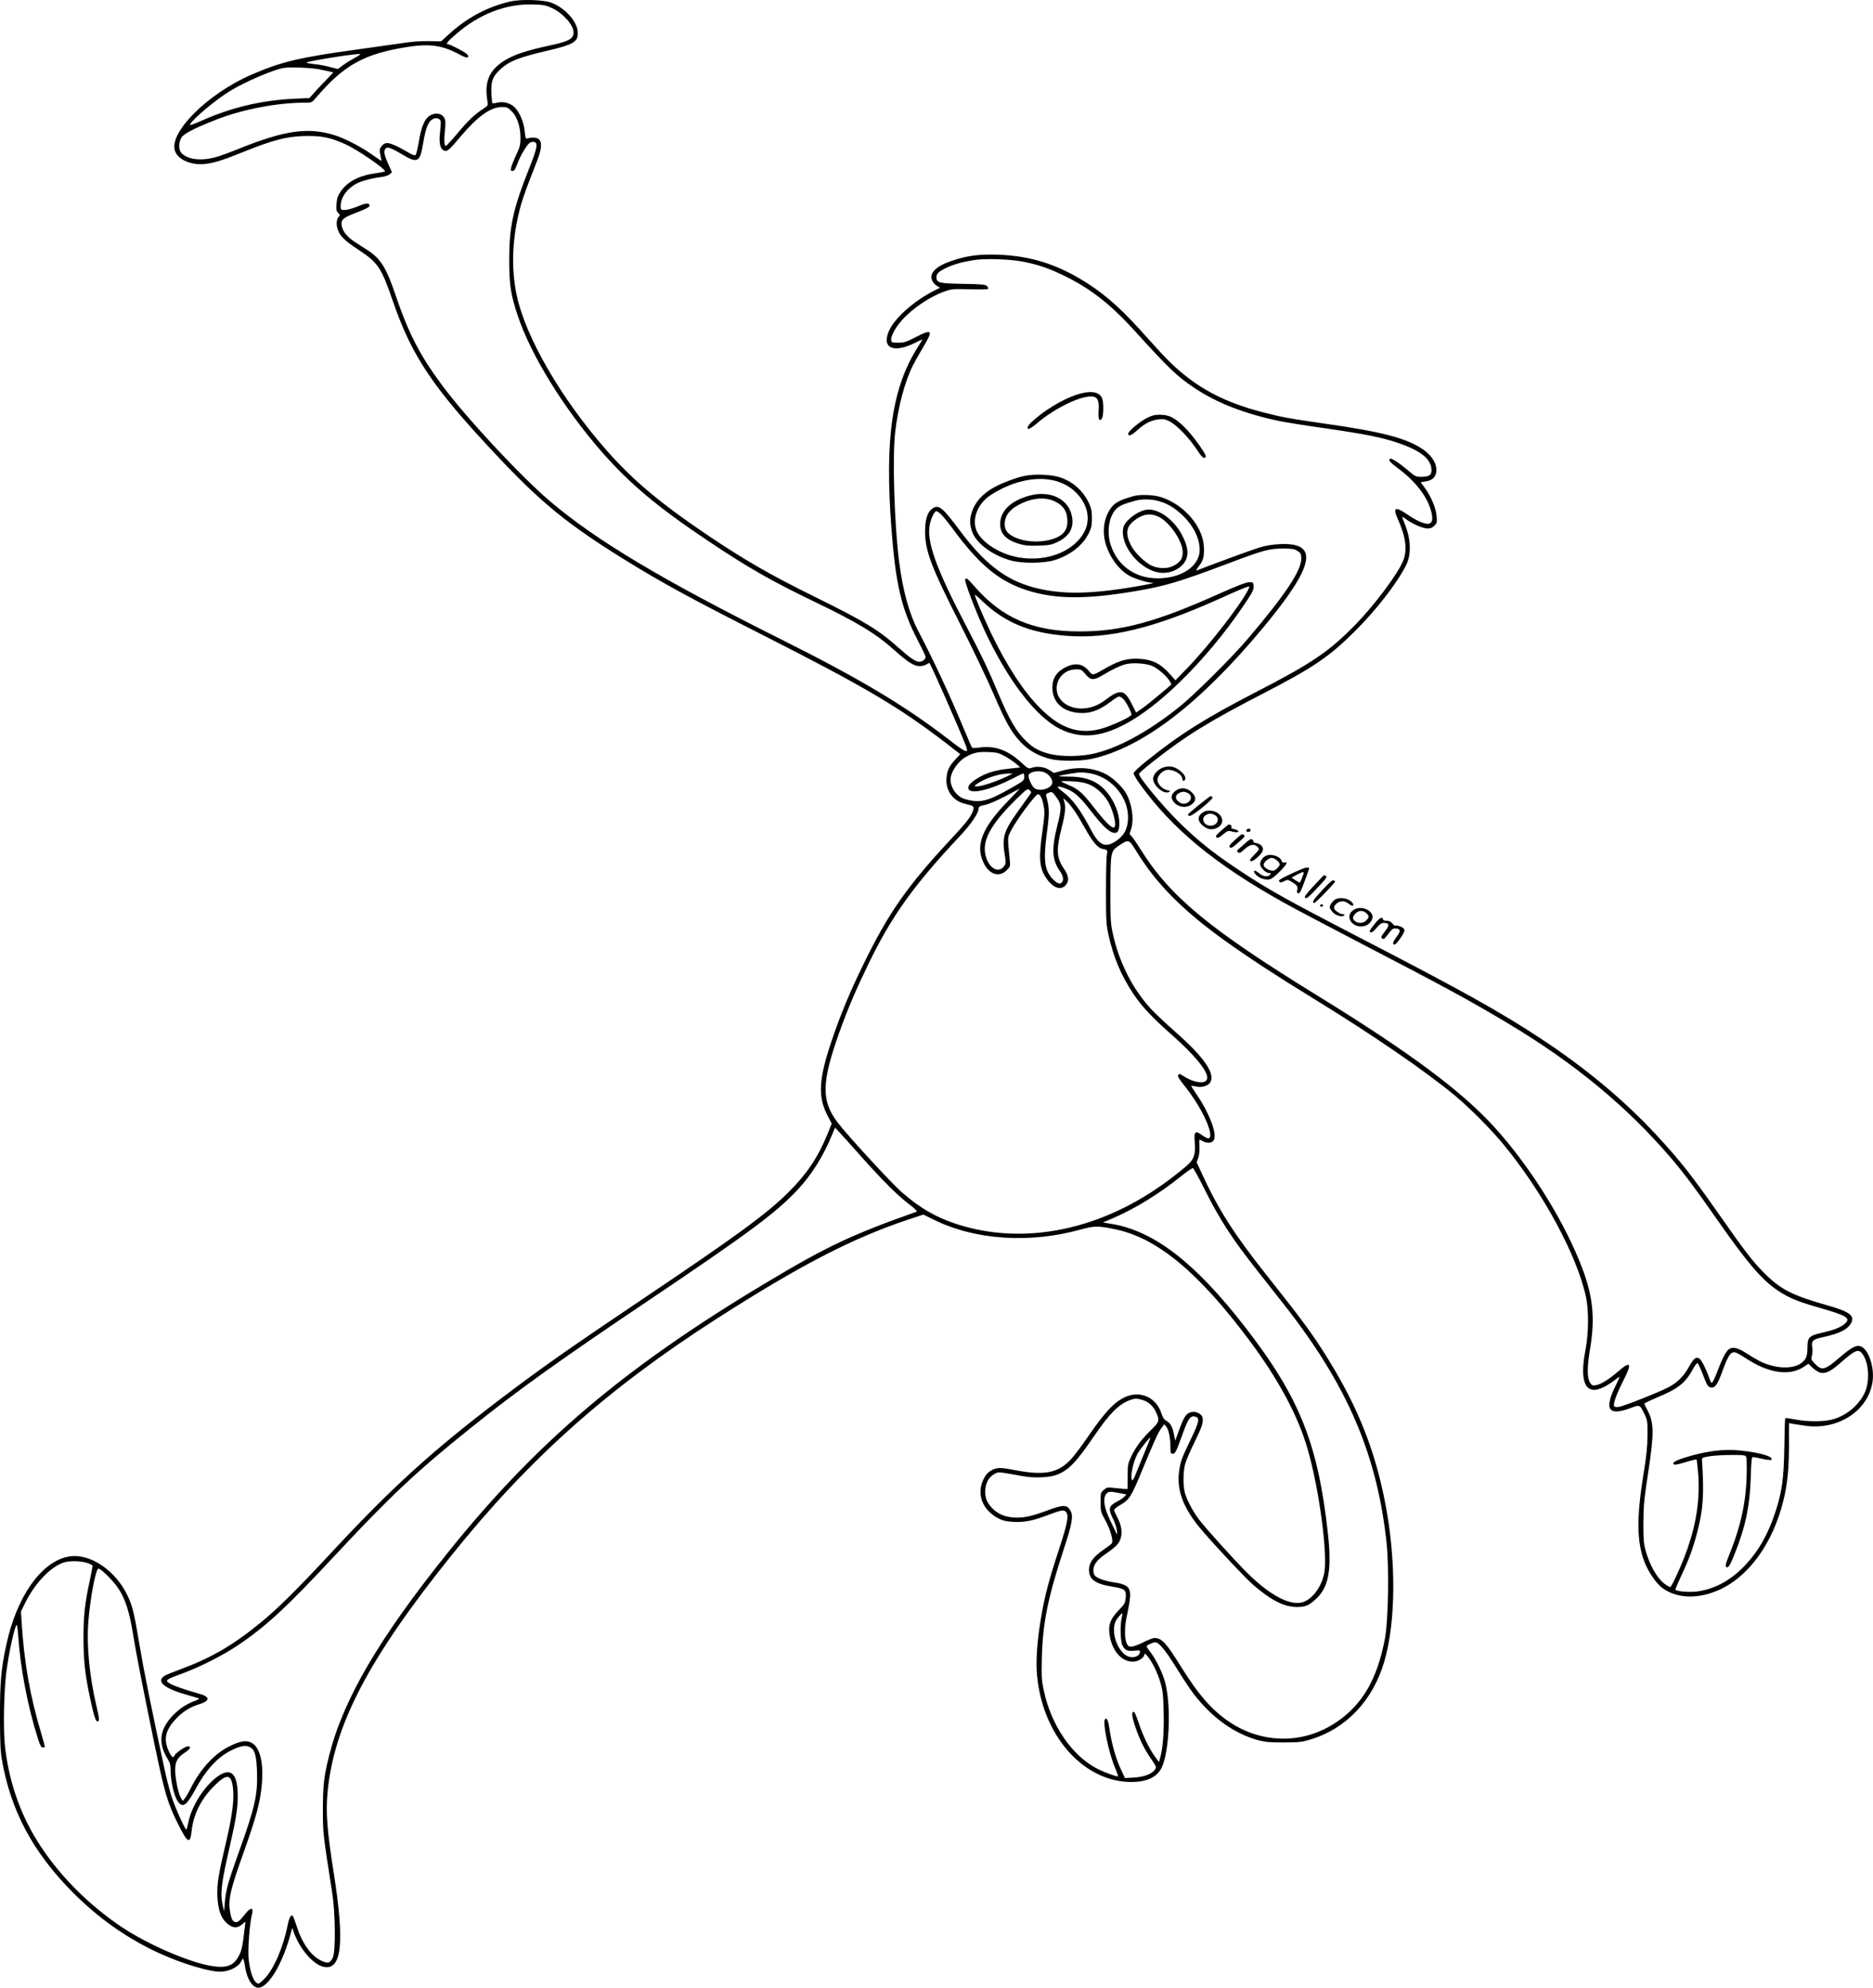 <?xml version="1.0" encoding="UTF-8"?>
<svg xmlns="http://www.w3.org/2000/svg" version="1.0" viewBox="0 0 1729.02 1834.594" preserveAspectRatio="xMidYMid meet">
  <g transform="translate(-27.531,1970.789) scale(0.1,-0.1)" fill="#000000" stroke="none">
    <path d="M4990 19695 c-210 -47 -406 -151 -574 -306 l-69 -63 -111 2 c-75 2 -154 -4 -246 -18 -74 -11 -265 -38 -425 -60 -525 -72 -693 -112 -968 -231 -401 -174 -759 -528 -708 -700 24 -81 145 -137 272 -125 85 8 167 33 359 111 282 114 414 147 595 148 137 1 223 -18 354 -79 114 -52 375 -233 360 -249 -3 -2 -41 -10 -85 -16 -154 -21 -261 -77 -324 -169 -28 -42 -35 -63 -38 -115 -4 -53 -1 -66 16 -83 17 -17 18 -23 7 -32 -20 -17 -28 -64 -16 -106 19 -70 60 -112 192 -199 185 -122 214 -165 319 -471 177 -514 369 -801 961 -1430 409 -436 659 -639 1181 -962 344 -213 598 -352 1298 -707 929 -472 1235 -653 1678 -993 l122 -95 -44 -47 c-58 -62 -77 -101 -83 -172 -11 -114 59 -212 168 -238 84 -20 90 -24 77 -63 -20 -58 -56 -105 -207 -267 -401 -431 -575 -679 -806 -1154 -123 -251 -206 -451 -285 -682 -128 -372 -138 -537 -44 -715 l37 -71 -32 -81 c-90 -223 -192 -378 -361 -547 -201 -201 -475 -402 -1350 -990 -692 -465 -934 -635 -1320 -928 -624 -474 -995 -811 -1540 -1397 -334 -359 -507 -531 -671 -665 -252 -206 -452 -323 -733 -427 -65 -24 -132 -51 -148 -60 -87 -52 -11 -118 204 -178 51 -15 100 -29 108 -32 9 -3 -7 -13 -40 -25 -117 -44 -222 -135 -276 -239 -47 -91 -37 -191 31 -299 18 -29 25 -53 25 -92 0 -113 34 -255 71 -302 44 -56 78 -31 159 119 92 172 202 293 323 354 86 43 132 53 172 37 52 -22 68 -76 73 -237 6 -210 -20 -324 -165 -727 -102 -284 -123 -359 -132 -471 l-7 -86 -12 53 c-25 112 -15 206 63 542 60 265 75 357 75 470 0 201 -57 264 -171 192 -125 -81 -251 -271 -284 -430 -8 -35 -16 -67 -19 -70 -9 -8 -100 193 -135 298 -17 52 -47 167 -66 255 -127 591 -192 913 -230 1140 -49 295 -65 363 -106 453 -111 245 -355 410 -552 373 -251 -46 -481 -373 -575 -821 -47 -219 -57 -340 -57 -655 1 -239 4 -320 18 -400 82 -472 288 -855 657 -1226 238 -239 505 -426 799 -560 206 -94 455 -169 558 -169 83 0 171 44 195 96 6 13 14 24 17 24 4 0 12 -31 18 -70 20 -132 81 -215 142 -195 94 30 213 243 282 505 l12 45 12 -35 c56 -160 184 -308 282 -326 163 -31 190 224 92 850 -65 409 -77 574 -60 761 59 622 378 1233 1142 2185 714 891 1443 1541 2454 2189 765 490 1243 738 1762 912 l142 47 98 -48 c381 -188 885 -221 1358 -89 123 34 163 34 325 -1 382 -82 763 -399 1230 -1025 265 -355 446 -691 534 -993 107 -365 188 -965 157 -1147 -23 -131 -112 -251 -205 -276 -115 -32 -301 68 -504 269 -121 120 -386 413 -450 498 -60 80 -116 189 -131 254 -15 66 -13 187 4 253 8 31 46 121 85 199 73 150 86 191 76 233 -9 36 -64 61 -107 49 -44 -12 -64 -43 -108 -162 l-37 -102 -12 62 c-13 68 -35 106 -73 125 -17 8 -30 29 -42 65 -44 141 -183 210 -317 159 -106 -40 -198 -135 -359 -370 -55 -81 -125 -174 -155 -207 -121 -133 -248 -158 -531 -103 -130 25 -160 24 -211 -6 -32 -19 -50 -39 -70 -81 -67 -136 -9 -285 141 -362 38 -19 70 -27 133 -30 102 -6 177 9 309 58 135 51 157 55 177 35 31 -32 19 -96 -63 -348 -93 -283 -132 -431 -165 -628 -37 -216 -50 -403 -37 -536 50 -540 410 -961 837 -981 162 -7 267 36 313 131 70 145 89 556 35 776 -21 87 -81 212 -132 281 -23 30 -42 58 -42 62 0 11 56 38 80 38 34 0 91 -69 194 -234 54 -88 125 -196 159 -240 166 -218 373 -367 592 -428 67 -18 106 -22 240 -22 145 1 168 3 250 28 330 100 575 361 680 721 108 372 110 950 4 1480 -94 475 -248 862 -519 1302 -140 228 -237 360 -581 793 -290 366 -437 596 -584 916 l-53 114 15 42 c9 26 13 68 11 105 -2 35 -2 63 0 63 2 0 17 -7 33 -16 46 -23 91 -15 103 19 23 64 -50 250 -159 409 -31 45 -54 82 -53 84 2 1 21 -1 43 -6 53 -12 110 4 131 36 52 79 -52 231 -317 465 -81 71 -181 165 -223 209 -177 189 -306 446 -363 725 -15 76 -18 137 -17 380 1 349 2 358 78 408 92 61 92 61 161 -51 184 -300 428 -547 822 -829 213 -153 477 -325 808 -528 550 -337 1050 -680 1320 -906 132 -111 319 -299 430 -432 369 -445 687 -1030 771 -1419 27 -121 25 -337 -4 -487 -47 -243 -19 -371 80 -371 44 0 113 32 181 84 26 20 49 36 52 36 3 0 -9 -28 -26 -62 -119 -236 -82 -303 123 -228 95 35 90 37 137 -60 24 -51 26 -64 25 -190 -1 -105 -9 -187 -38 -365 -64 -395 -61 -622 11 -805 35 -90 106 -194 160 -235 127 -97 312 -109 503 -32 289 117 524 437 621 846 35 144 49 286 49 500 l0 204 38 -7 c20 -3 71 -11 112 -17 299 -43 576 134 620 397 24 140 -37 319 -115 338 -37 9 -83 -16 -173 -93 -151 -130 -176 -138 -241 -71 -37 38 -39 43 -29 76 5 20 7 53 3 74 -10 61 4 76 92 95 159 34 236 72 268 134 34 66 -20 105 -220 161 -328 93 -434 147 -590 305 -97 97 -179 204 -400 520 -270 385 -369 510 -592 751 -291 314 -647 611 -1053 879 -378 250 -733 448 -1685 940 -683 354 -843 443 -1125 631 -236 157 -379 273 -556 449 -149 149 -354 397 -354 430 0 7 57 57 126 111 307 242 521 374 1020 631 464 240 610 339 845 573 197 195 388 441 474 610 50 98 46 240 -11 380 -13 33 -24 62 -24 66 0 4 16 -6 35 -20 55 -42 156 -86 198 -86 27 0 45 7 64 26 24 24 25 31 20 90 -5 72 -53 184 -112 264 l-35 47 43 7 c56 9 83 28 97 70 23 72 -27 165 -124 230 -153 102 -378 160 -915 236 -321 46 -382 57 -570 106 -396 103 -666 261 -927 544 -38 41 -129 141 -201 221 -196 217 -352 349 -549 465 -246 144 -474 211 -754 221 -174 6 -283 -8 -421 -54 -151 -49 -217 -114 -189 -183 7 -18 27 -40 43 -50 l30 -18 -54 -27 c-175 -88 -345 -235 -407 -351 -90 -172 22 -235 231 -130 37 19 67 32 67 30 0 -2 -16 -29 -36 -60 -244 -381 -313 -847 -249 -1689 38 -506 92 -737 240 -1022 41 -79 75 -150 75 -158 0 -22 -30 -45 -59 -45 -32 0 -86 36 -191 130 -188 167 -309 241 -794 480 -391 193 -628 330 -957 551 -450 303 -701 514 -948 795 -416 474 -743 1039 -825 1424 -56 262 -42 552 40 842 23 78 50 153 150 408 42 108 45 172 9 196 -23 15 -59 16 -105 3 -11 -3 -16 12 -21 69 -8 86 -52 186 -100 226 -41 35 -97 49 -151 37 -23 -6 -45 -8 -47 -5 -3 2 -7 43 -9 89 -6 109 11 157 77 218 84 79 168 113 423 173 267 62 305 86 296 184 -9 96 -118 214 -240 262 -70 28 -280 35 -378 13z m382 -62 c101 -47 198 -157 198 -223 0 -63 -45 -86 -252 -129 -255 -55 -392 -114 -477 -206 -68 -75 -88 -164 -67 -296 7 -46 7 -46 -36 -74 -82 -53 -140 -109 -239 -227 -55 -65 -104 -118 -108 -118 -14 0 -18 55 -9 137 5 43 6 88 3 101 -15 60 -81 80 -143 42 -46 -28 -78 -103 -100 -239 -11 -62 -24 -117 -30 -123 -7 -7 -25 -2 -59 18 -175 101 -219 112 -256 61 -19 -24 -20 -32 -10 -80 6 -28 10 -53 9 -54 -1 -1 -38 24 -83 56 -96 69 -251 150 -343 179 -245 79 -464 49 -892 -124 -192 -77 -262 -97 -353 -97 -75 0 -134 19 -172 55 -30 28 -31 99 -3 146 23 37 123 88 328 168 239 93 558 154 805 154 70 0 70 0 106 42 262 307 446 409 851 473 200 31 317 15 469 -66 52 -28 77 -37 85 -29 7 7 4 16 -9 29 -22 21 -156 91 -175 91 -23 0 -2 27 78 95 211 183 457 278 702 272 105 -3 121 -6 182 -34z m-1822 -459 c-36 -20 -86 -51 -111 -70 l-45 -33 -75 19 c-41 11 -105 23 -142 26 -37 4 -70 10 -72 14 -6 10 396 76 480 79 26 1 22 -4 -35 -35z m-332 -105 c31 -6 74 -15 96 -20 l38 -10 -78 -82 c-44 -45 -93 -98 -110 -118 l-32 -36 -133 -6 c-308 -14 -588 -80 -867 -205 -75 -33 -108 -44 -103 -33 31 56 244 234 378 314 134 81 385 189 483 207 53 10 246 4 328 -11z m1781 -388 c51 -51 81 -143 81 -246 0 -63 -5 -83 -40 -158 -22 -47 -43 -99 -46 -116 -6 -26 -3 -31 13 -31 16 0 26 16 46 71 26 70 81 163 111 188 8 7 25 11 38 9 43 -6 35 -52 -46 -255 -145 -366 -180 -528 -180 -833 0 -229 14 -323 79 -516 121 -365 429 -862 782 -1264 255 -289 508 -502 967 -809 372 -250 592 -375 986 -565 409 -197 569 -294 751 -457 114 -102 173 -139 223 -139 23 0 52 7 64 16 13 9 25 14 27 13 15 -16 264 -580 334 -757 33 -83 10 -77 -136 36 -417 323 -829 570 -1573 942 -1092 546 -1705 912 -2130 1274 -269 229 -771 768 -992 1066 -208 280 -310 478 -435 845 -82 243 -134 324 -250 401 -32 20 -88 57 -126 81 -74 49 -118 109 -119 164 -1 43 20 59 136 104 106 41 132 57 122 73 -11 19 -38 14 -116 -18 -40 -16 -90 -30 -111 -30 -38 0 -39 1 -39 38 1 79 61 162 152 208 48 24 136 47 230 59 26 3 57 14 70 24 l22 19 -31 68 c-39 87 -46 119 -33 144 15 28 46 19 156 -46 146 -87 166 -76 196 103 22 134 45 194 82 218 31 21 71 13 79 -15 3 -10 0 -56 -5 -100 -12 -92 -1 -153 32 -170 31 -16 50 -1 160 131 156 184 274 268 378 269 47 0 55 -3 91 -39z m4736 -1391 c140 -30 231 -62 370 -130 237 -116 421 -260 639 -499 323 -356 397 -427 555 -532 209 -141 471 -242 796 -309 55 -11 241 -41 413 -65 361 -52 516 -83 661 -131 222 -74 321 -153 321 -258 0 -44 -24 -59 -96 -59 -48 0 -56 4 -119 58 -80 68 -154 117 -166 109 -21 -12 -4 -32 71 -88 158 -116 270 -260 305 -391 20 -74 15 -112 -18 -120 -34 -9 -114 25 -199 84 -114 78 -138 67 -89 -42 75 -167 90 -286 48 -387 -51 -123 -259 -401 -436 -584 -246 -252 -400 -357 -926 -628 -468 -242 -698 -387 -1002 -631 -76 -60 -123 -105 -123 -116 0 -10 25 -54 56 -97 298 -415 696 -744 1334 -1099 91 -51 410 -219 710 -375 755 -392 992 -520 1347 -732 619 -369 1106 -771 1518 -1253 110 -129 230 -288 405 -540 295 -423 428 -579 578 -679 102 -68 183 -101 379 -157 256 -73 295 -97 241 -146 -38 -35 -98 -59 -202 -83 -132 -30 -146 -43 -146 -142 0 -74 -11 -104 -50 -136 -79 -65 -248 -59 -394 15 -27 14 -79 45 -116 69 -77 51 -128 64 -163 41 -27 -18 -64 -88 -107 -203 -16 -44 -36 -88 -44 -99 -12 -17 -15 -14 -31 31 -35 98 -74 173 -94 184 -32 17 -52 0 -96 -80 -46 -84 -110 -147 -192 -188 -96 -49 -412 -174 -453 -179 -22 -3 -40 -1 -44 6 -12 19 21 112 84 235 84 163 71 189 -46 87 -84 -73 -160 -120 -207 -128 -30 -4 -37 -2 -52 21 -30 45 -30 144 -1 316 50 299 25 509 -99 810 -170 416 -466 882 -780 1230 -305 337 -779 690 -1640 1220 -1002 617 -1360 914 -1635 1355 -34 55 -70 107 -81 117 -18 15 -18 19 -4 58 32 91 11 242 -48 342 -34 58 -122 140 -185 172 -120 61 -263 71 -412 28 l-65 -18 -45 28 c-47 30 -114 37 -165 18 -25 -9 -32 -5 -95 53 -120 111 -243 155 -379 136 -36 -5 -68 -6 -72 -2 -4 5 -41 89 -82 188 -125 301 -278 628 -417 893 -82 157 -140 368 -174 632 -45 347 -64 970 -37 1200 27 234 89 466 163 614 17 34 59 109 94 167 96 160 86 174 -66 96 -89 -46 -108 -52 -163 -52 -57 0 -62 2 -65 23 -5 36 41 121 103 189 97 107 258 215 390 261 66 23 79 24 233 20 98 -3 165 -1 168 4 4 6 -1 17 -10 26 -14 14 -48 17 -219 20 -224 4 -247 10 -247 61 0 33 17 50 85 84 64 32 147 56 250 73 113 19 351 11 480 -16z m-188 -4559 c34 -18 81 -50 105 -70 l42 -36 -107 -12 c-130 -14 -215 -41 -296 -93 -63 -41 -85 -68 -75 -94 20 -52 200 -9 405 95 52 27 98 49 102 49 4 0 7 -15 7 -33 0 -31 -5 -36 -97 -89 -241 -138 -302 -154 -445 -117 -75 19 -137 101 -138 179 0 72 66 170 145 214 67 37 109 46 200 43 80 -3 97 -7 152 -36z m368 -151 c39 -15 75 -59 75 -92 0 -52 -103 -89 -162 -57 -22 12 -57 82 -58 116 0 36 86 55 145 33z m426 -10 c205 -39 361 -232 347 -431 -7 -88 -37 -142 -107 -191 -99 -69 -158 -45 -231 95 -102 193 -172 288 -266 359 -63 47 -58 58 15 33 87 -29 137 -71 241 -205 103 -133 167 -196 209 -207 41 -10 56 8 59 75 4 75 -28 173 -82 255 -88 132 -201 187 -385 187 -52 0 -92 2 -90 5 8 7 159 33 200 34 20 1 61 -4 90 -9z m-787 -36 c-92 -43 -218 -84 -258 -84 -30 1 -30 1 -11 16 70 54 209 102 295 102 l45 0 -71 -34z m771 -64 c71 -27 150 -102 188 -176 50 -100 74 -224 42 -224 -25 0 -85 61 -185 190 -102 132 -143 167 -234 204 -31 13 -60 27 -64 31 -4 4 38 5 93 2 70 -3 118 -11 160 -27z m-747 -158 c-239 -246 -302 -409 -221 -572 52 -104 143 -132 210 -65 36 36 36 36 29 103 -21 210 -21 197 13 265 48 95 229 339 249 335 22 -4 41 -45 53 -116 9 -48 7 -88 -11 -213 -38 -259 -31 -351 33 -445 60 -90 132 -117 178 -68 35 37 32 87 -11 149 -72 105 -77 175 -24 385 36 142 40 201 19 255 -7 18 -5 17 19 -5 48 -43 102 -122 172 -247 71 -129 121 -190 163 -199 52 -11 52 -11 44 -56 -5 -24 -8 -176 -8 -338 0 -271 2 -304 23 -400 45 -205 116 -374 227 -541 82 -123 171 -217 367 -391 197 -174 318 -321 318 -386 0 -66 -117 -55 -231 21 -22 15 -28 15 -37 4 -9 -11 3 -32 57 -99 122 -153 220 -333 237 -436 9 -58 -13 -65 -71 -23 -66 48 -79 37 -71 -60 9 -114 -5 -159 -68 -215 -28 -26 -103 -86 -166 -133 -621 -468 -1347 -617 -1978 -406 -186 63 -325 144 -493 290 -94 82 -504 527 -592 644 -151 199 -148 368 14 824 77 216 156 401 268 632 217 448 417 728 849 1188 106 113 172 212 172 257 0 13 14 20 58 29 34 7 108 38 187 80 72 38 132 70 134 70 2 1 -48 -52 -111 -117z m199 54 c-12 -17 -57 -80 -101 -141 -136 -190 -153 -245 -124 -416 10 -65 10 -72 -9 -97 -64 -86 -177 18 -177 163 0 119 92 263 293 459 99 96 102 98 121 81 19 -18 19 -18 -3 -49z m247 -12 c52 -68 54 -103 11 -269 -54 -214 -48 -317 26 -419 34 -48 37 -91 7 -110 -24 -15 -86 37 -118 100 -35 69 -38 165 -9 377 23 171 22 222 -7 324 -5 18 -1 25 17 32 36 14 35 15 73 -35z m-1809 -3309 c209 -235 349 -374 458 -456 45 -34 73 -61 65 -64 -601 -213 -829 -320 -1388 -655 -1311 -784 -2123 -1472 -2943 -2495 -633 -788 -961 -1349 -1092 -1865 -49 -191 -59 -282 -59 -505 0 -220 1 -222 85 -760 31 -193 34 -550 6 -607 -26 -51 -47 -55 -113 -23 -88 43 -172 162 -219 312 -16 49 -32 92 -37 98 -15 17 -34 -18 -47 -83 -38 -198 -127 -407 -210 -492 -26 -28 -52 -50 -59 -50 -40 0 -78 95 -92 232 -8 85 10 322 30 400 21 76 -10 78 -67 4 -52 -68 -73 -80 -100 -61 -15 10 -24 34 -33 82 -20 119 -2 201 127 561 111 311 149 451 164 606 20 211 -14 357 -94 399 -50 26 -104 17 -206 -34 -137 -68 -265 -207 -354 -384 -19 -38 -44 -81 -54 -94 l-20 -25 -16 25 c-20 30 -44 131 -53 225 -9 97 13 148 85 194 53 35 66 60 30 60 -24 0 -114 -62 -123 -85 -10 -28 -27 -15 -53 41 -51 112 -31 196 73 304 59 62 128 104 213 130 96 30 96 68 -1 94 -128 36 -244 76 -277 97 -45 27 -35 36 109 88 164 60 377 167 510 256 269 179 461 357 920 850 493 529 745 766 1228 1153 440 354 813 621 1657 1189 912 613 1174 807 1368 1014 134 142 244 317 327 522 l24 58 26 -28 c15 -15 107 -118 205 -228z m3173 -300 c145 -291 260 -469 492 -762 66 -84 174 -222 240 -305 592 -750 869 -1394 956 -2218 23 -224 15 -706 -15 -870 -70 -377 -208 -616 -452 -779 -298 -200 -674 -200 -977 -1 -165 109 -292 253 -453 513 -135 218 -180 267 -244 267 -16 0 -63 -18 -106 -40 -43 -22 -92 -40 -109 -40 -26 0 -33 6 -46 35 -18 44 -18 151 1 235 8 36 20 100 27 142 20 131 -4 161 -148 182 -95 15 -167 44 -178 71 -24 65 10 127 105 190 38 26 82 60 98 76 61 61 66 155 13 258 -18 33 -32 66 -32 73 0 7 27 29 61 48 78 45 99 78 189 297 113 274 158 374 187 411 l26 35 18 -22 c23 -28 39 -106 39 -186 0 -59 2 -65 21 -65 23 0 33 20 99 203 45 124 66 151 108 140 45 -11 39 -45 -41 -211 -86 -179 -94 -202 -107 -294 -24 -165 35 -329 183 -511 103 -127 424 -470 501 -537 166 -143 285 -203 401 -204 78 -1 112 13 175 71 120 107 150 267 115 596 -92 842 -263 1270 -770 1922 -458 590 -837 882 -1229 947 l-79 13 100 43 c197 85 415 219 618 381 55 44 105 79 112 78 6 -1 52 -83 101 -182z m6086 -1542 c56 -86 62 -254 13 -354 -54 -111 -161 -201 -284 -239 -83 -25 -233 -27 -355 -3 -49 9 -90 14 -93 12 -2 -3 -6 -122 -8 -264 -5 -296 -21 -413 -82 -600 -67 -207 -158 -366 -284 -498 -128 -134 -272 -213 -432 -237 -71 -10 -190 -2 -207 15 -3 3 20 58 50 122 76 161 113 262 153 417 54 211 62 342 42 656 -2 23 3 26 63 36 70 13 291 18 328 8 21 -6 22 -10 22 -126 0 -275 -49 -513 -162 -791 -30 -73 -37 -102 -29 -110 18 -18 36 9 81 123 99 248 140 445 147 708 4 143 9 182 19 182 7 0 47 -7 89 -17 41 -9 78 -13 81 -10 29 29 -94 67 -283 87 -156 17 -326 -5 -520 -67 -86 -27 -117 -48 -94 -62 7 -5 54 5 107 22 52 16 97 27 100 24 4 -3 10 -64 16 -134 16 -226 -14 -439 -97 -683 -46 -135 -148 -360 -162 -360 -5 0 -25 11 -45 25 -72 49 -146 178 -184 320 -15 57 -19 104 -18 250 1 158 6 213 43 455 57 375 56 465 -7 585 -15 27 -27 54 -27 58 0 4 56 31 125 60 187 78 252 130 321 255 18 34 38 61 44 59 5 -2 25 -41 43 -88 47 -122 54 -134 84 -137 36 -4 59 28 103 150 43 119 68 165 95 173 22 7 36 1 151 -72 193 -121 378 -144 503 -62 l45 30 35 -34 c19 -19 51 -40 70 -47 47 -15 99 8 186 85 146 129 174 139 214 78z m-6659 -414 c59 -16 104 -55 131 -113 36 -78 33 -91 -44 -165 -87 -85 -143 -159 -184 -246 -31 -66 -33 -76 -33 -185 l-1 -115 -29 1 c-17 1 -59 5 -95 9 -62 7 -68 6 -95 -18 -29 -24 -30 -28 -30 -114 0 -85 2 -91 43 -165 48 -88 78 -194 60 -216 -6 -7 -45 -36 -85 -64 -84 -58 -124 -114 -125 -176 -1 -90 57 -133 214 -158 119 -19 132 -31 125 -103 -5 -49 -11 -60 -60 -110 -85 -87 -105 -145 -86 -249 28 -148 124 -243 231 -229 42 6 88 40 88 66 1 11 9 6 26 -14 45 -54 92 -149 120 -240 23 -79 27 -112 31 -271 5 -183 -6 -342 -31 -426 l-12 -43 -37 50 c-52 71 -113 198 -150 311 -18 54 -37 99 -43 101 -26 8 -22 -35 10 -132 42 -124 82 -206 148 -302 48 -70 50 -74 35 -97 -27 -41 -101 -69 -194 -74 l-83 -5 -39 84 c-45 96 -84 235 -102 359 -13 87 -24 115 -41 103 -29 -17 30 -310 91 -452 17 -41 30 -76 27 -78 -6 -7 -124 36 -185 67 -239 120 -434 405 -501 730 -20 93 -21 127 -17 300 8 318 56 554 202 999 77 234 90 305 63 354 -31 59 -65 60 -217 3 -145 -54 -221 -70 -309 -64 -82 6 -145 33 -194 83 -50 50 -68 93 -68 157 0 73 32 134 84 161 43 22 20 24 261 -19 110 -20 249 -14 317 13 110 43 177 113 347 362 140 205 226 290 328 327 47 16 58 17 108 3z m18 -506 c-35 -87 -72 -177 -82 -201 -9 -23 -20 -40 -24 -36 -22 23 7 167 49 244 22 40 109 150 119 150 2 0 -26 -71 -62 -157z m-219 -357 l60 -12 -22 -22 c-12 -12 -39 -30 -61 -41 -81 -42 -88 -68 -41 -161 17 -33 33 -82 35 -108 5 -41 4 -44 -6 -22 -6 14 -32 67 -57 119 -53 109 -67 192 -38 236 19 29 40 30 130 11z m-9535 -643 c28 -9 51 -21 51 -27 0 -6 -11 -63 -24 -126 -48 -223 -60 -334 -60 -540 0 -207 14 -335 60 -551 34 -161 52 -219 69 -219 20 0 19 22 -10 144 -63 269 -91 551 -75 767 17 224 69 499 94 499 24 0 136 -111 184 -183 65 -98 104 -222 137 -432 27 -166 88 -480 199 -1018 93 -446 118 -531 217 -728 87 -174 110 -186 123 -62 16 152 86 295 206 415 109 109 152 114 171 16 21 -111 4 -267 -60 -537 -69 -291 -84 -384 -79 -496 7 -128 33 -200 90 -250 52 -44 93 -46 138 -9 l31 27 -6 -54 c-21 -179 -27 -207 -53 -259 -49 -97 -116 -121 -262 -96 -209 37 -578 197 -815 354 -317 211 -597 495 -784 796 -168 269 -270 575 -302 901 -14 149 -7 494 15 661 24 187 79 434 96 434 4 0 10 -48 14 -106 19 -288 88 -652 181 -941 21 -67 30 -83 45 -83 11 0 20 3 20 6 0 4 -16 59 -34 123 -104 347 -157 651 -181 1026 l-6 100 41 83 c89 178 226 322 348 367 52 19 160 18 221 -2z m9551 -508 c-16 -68 -12 -213 6 -251 22 -47 46 -58 111 -51 51 5 54 4 51 -16 -4 -31 -47 -51 -90 -43 -100 19 -181 208 -137 323 9 26 59 86 65 80 2 -1 -1 -20 -6 -42z M10202 16061 c-127 -44 -292 -145 -399 -244 -43 -40 -55 -67 -29 -67 8 0 38 21 68 46 175 151 436 274 531 250 38 -9 50 -46 44 -134 -4 -76 6 -99 30 -67 17 24 18 154 1 190 -28 62 -117 71 -246 26z M10861 15849 c-66 -33 -171 -122 -171 -145 0 -27 33 -14 86 35 66 61 132 93 200 99 43 4 61 0 104 -24 64 -35 170 -146 241 -252 52 -79 70 -94 85 -71 11 18 -119 199 -199 277 -90 87 -139 111 -223 112 -48 0 -74 -6 -123 -31z M9726 15314 c-70 -15 -186 -58 -259 -96 -114 -58 -193 -144 -222 -242 -19 -63 -19 -99 1 -166 33 -111 187 -228 364 -276 102 -28 303 -26 400 4 146 46 261 136 316 248 25 50 29 71 29 139 0 66 -5 90 -27 138 -53 114 -144 196 -263 238 -81 28 -244 35 -339 13z m265 -38 c90 -19 162 -58 220 -117 106 -108 134 -245 75 -358 -103 -198 -390 -296 -661 -226 -143 37 -280 129 -328 220 -56 108 -4 259 120 341 188 124 401 176 574 140z M9781 15134 c-175 -47 -273 -142 -273 -264 0 -90 58 -149 186 -185 45 -13 86 -16 172 -13 101 4 118 7 178 37 113 55 154 143 121 257 -42 145 -204 216 -384 168z m236 -56 c73 -36 106 -85 111 -163 5 -74 -16 -120 -71 -154 -100 -61 -288 -68 -405 -16 -74 33 -102 67 -102 124 0 84 51 145 162 196 111 51 222 55 305 13z M10740 15129 c-143 -39 -190 -68 -232 -146 -38 -69 -51 -155 -38 -240 23 -146 128 -299 244 -356 56 -27 155 -57 190 -57 44 0 2 -10 -134 -34 -436 -74 -692 -77 -948 -11 -263 69 -460 221 -693 535 -158 212 -192 237 -252 190 -42 -33 -62 -102 -62 -210 1 -179 57 -326 328 -860 110 -217 246 -501 301 -630 120 -277 165 -357 253 -451 73 -77 159 -126 273 -156 87 -22 278 -22 383 1 468 102 1001 510 1587 1216 471 568 514 781 155 766 -69 -3 -127 -12 -189 -30 -69 -21 -411 -146 -580 -212 -13 -5 -8 6 18 40 41 54 50 93 44 186 -13 183 -181 377 -387 447 -71 24 -194 30 -261 12z m225 -44 c82 -22 149 -60 221 -128 104 -97 164 -216 164 -325 -1 -150 -168 -262 -389 -262 -207 1 -368 115 -432 307 -44 133 -11 295 70 350 32 22 49 28 151 58 61 18 144 18 215 0z m-2010 -117 c15 -12 66 -74 113 -137 251 -342 433 -491 697 -574 257 -80 532 -82 980 -7 284 47 416 87 870 258 319 121 375 136 500 137 83 0 106 -3 135 -20 30 -18 35 -27 38 -61 8 -111 -135 -330 -492 -750 -145 -171 -494 -518 -631 -628 -299 -240 -593 -397 -824 -440 -117 -22 -279 -21 -374 3 -99 26 -149 52 -215 115 -93 88 -159 200 -262 446 -89 213 -147 336 -291 611 -286 547 -373 791 -340 949 12 56 43 120 60 120 4 0 21 -10 36 -22z M10845 15001 c-88 -22 -189 -106 -201 -166 -31 -165 157 -392 342 -413 97 -11 198 39 235 115 28 59 20 123 -28 221 -78 158 -237 270 -348 243z m123 -61 c99 -45 221 -220 225 -322 2 -59 -17 -94 -73 -126 -58 -35 -142 -36 -213 -5 -64 30 -158 121 -191 187 -53 104 -46 169 25 225 78 64 149 76 227 41z M9185 14360 c-9 -15 93 -284 174 -460 213 -462 474 -805 700 -919 215 -109 441 -72 729 119 324 215 712 630 1001 1069 51 78 61 101 59 130 -3 35 -4 36 -43 35 -28 -1 -112 -33 -275 -106 -584 -262 -903 -348 -1288 -348 -430 0 -715 122 -973 418 -65 74 -73 80 -84 62z m2609 -102 c-74 -143 -368 -521 -563 -721 l-105 -108 -58 65 c-80 89 -156 126 -270 133 -111 7 -187 -13 -308 -82 -132 -75 -126 -74 -163 -30 -60 74 -140 81 -239 21 -66 -40 -98 -96 -98 -173 0 -125 79 -210 213 -231 114 -18 209 11 322 97 36 28 73 51 81 51 8 0 26 -11 40 -25 25 -25 74 -119 74 -143 0 -20 -195 -109 -290 -133 -200 -50 -366 7 -551 191 -151 151 -303 381 -449 682 -76 158 -161 359 -155 366 2 2 32 -23 67 -57 208 -199 437 -294 774 -321 395 -32 812 69 1422 344 190 86 264 116 270 111 2 -2 -4 -18 -14 -37z m-891 -693 c51 -18 141 -94 170 -143 l17 -31 -104 -88 c-58 -49 -131 -108 -164 -131 l-59 -41 -37 74 c-71 143 -109 148 -256 36 -117 -89 -280 -97 -376 -18 -129 106 -52 307 117 307 44 0 50 -3 85 -45 46 -57 76 -59 158 -9 94 56 157 86 211 101 62 16 173 10 238 -12z M11015 12625 c-51 -18 -95 -66 -95 -104 0 -63 95 -145 143 -124 21 10 20 11 -10 17 -48 11 -93 57 -93 96 0 38 46 87 88 92 60 8 142 -41 142 -85 0 -10 5 -17 13 -15 23 8 19 40 -10 70 -54 57 -116 75 -178 53z M11121 12404 c-34 -29 -39 -58 -15 -92 39 -56 123 -68 173 -26 41 34 40 67 -3 110 -45 45 -108 48 -155 8z m127 -20 c45 -31 13 -94 -48 -94 -31 0 -70 33 -70 60 0 24 37 50 70 50 14 0 36 -7 48 -16z M11345 12280 c-55 -44 -101 -84 -103 -89 -2 -5 4 -11 12 -14 22 -9 233 163 215 174 -8 5 -16 9 -19 9 -3 0 -50 -36 -105 -80z M11388 12215 c-57 -32 -63 -80 -14 -123 44 -39 84 -47 130 -28 65 27 73 95 15 138 -35 26 -97 32 -131 13z m97 -27 c58 -26 32 -101 -35 -101 -65 0 -93 74 -38 101 30 14 42 14 73 0z M11553 12045 c-51 -44 -60 -55 -48 -65 11 -10 24 -4 60 26 45 37 48 37 88 26 49 -13 76 1 33 18 -15 5 -32 10 -38 10 -5 0 -8 6 -5 14 3 8 -1 17 -9 20 -19 7 -9 14 -81 -49z M11787 12053 c-13 -12 -7 -23 13 -23 11 0 20 7 20 15 0 15 -21 21 -33 8z M11675 11955 c-46 -41 -57 -57 -48 -66 13 -13 24 -7 98 59 39 35 46 45 35 52 -21 14 -19 15 -85 -45z M11763 11919 c-32 -28 -62 -55 -66 -59 -4 -4 -1 -12 7 -19 12 -10 23 -5 59 28 51 47 92 54 122 21 18 -20 18 -22 -31 -71 -39 -40 -46 -52 -34 -59 16 -10 89 49 109 89 16 33 -8 68 -54 77 -19 3 -33 10 -30 14 3 4 -2 13 -9 19 -12 10 -26 2 -73 -40z M11965 11811 c-32 -13 -57 -48 -57 -78 0 -32 51 -83 83 -83 18 0 19 -2 9 -15 -20 -25 -66 -18 -104 15 -38 34 -62 24 -30 -12 28 -30 69 -48 110 -48 31 0 46 9 110 71 69 68 84 97 44 86 -12 -3 -20 2 -23 14 -11 41 -93 70 -142 50z m100 -46 c31 -30 31 -40 -1 -72 -20 -20 -31 -24 -57 -19 -35 7 -67 32 -67 53 0 23 47 63 75 63 14 0 37 -11 50 -25z M12202 11647 c-110 -52 -129 -64 -118 -75 11 -12 19 -11 46 3 31 16 33 16 79 -12 44 -29 48 -35 40 -78 -3 -12 2 -21 12 -23 12 -2 26 25 57 110 23 62 42 116 42 119 0 22 -43 10 -158 -44z m108 4 c0 -9 -29 -83 -35 -89 -2 -2 -20 8 -40 21 l-37 25 48 26 c54 28 64 30 64 17z M12402 11531 c-74 -80 -89 -101 -78 -110 11 -9 27 3 78 56 115 120 130 140 112 147 -8 3 -17 6 -18 6 -1 0 -43 -45 -94 -99z M12483 11494 c-86 -93 -99 -114 -77 -121 10 -3 194 186 194 200 0 3 -7 7 -15 10 -9 4 -44 -26 -102 -89z M12601 11406 c-24 -13 -50 -51 -51 -73 0 -6 12 -25 26 -42 28 -33 88 -51 107 -32 8 8 6 11 -8 11 -31 0 -85 38 -85 58 0 28 42 62 77 62 19 0 43 -10 61 -25 32 -27 55 -18 31 11 -34 41 -111 56 -158 30z M12460 11350 c0 -5 7 -10 15 -10 8 0 15 5 15 10 0 6 -7 10 -15 10 -8 0 -15 -4 -15 -10z M12778 11314 c-105 -57 -15 -189 102 -150 46 15 77 67 62 102 -25 54 -108 79 -164 48z m110 -34 c28 -26 28 -38 0 -67 -28 -29 -80 -31 -108 -3 -17 17 -19 24 -9 43 27 50 79 62 117 27z M12967 11183 c-52 -65 -57 -77 -35 -81 8 -2 32 18 52 43 28 34 44 45 65 45 53 0 56 -22 10 -80 -32 -41 -38 -54 -28 -61 20 -13 21 -12 62 42 34 44 42 50 70 47 44 -4 44 -25 2 -81 -33 -43 -38 -67 -15 -67 16 0 90 106 90 129 0 16 -10 26 -35 37 -20 8 -40 12 -46 8 -5 -3 -19 6 -30 20 -15 19 -30 26 -55 26 -21 0 -33 5 -31 12 1 6 -5 13 -14 15 -9 2 -34 -19 -62 -54z"></path>
  </g>
</svg>
